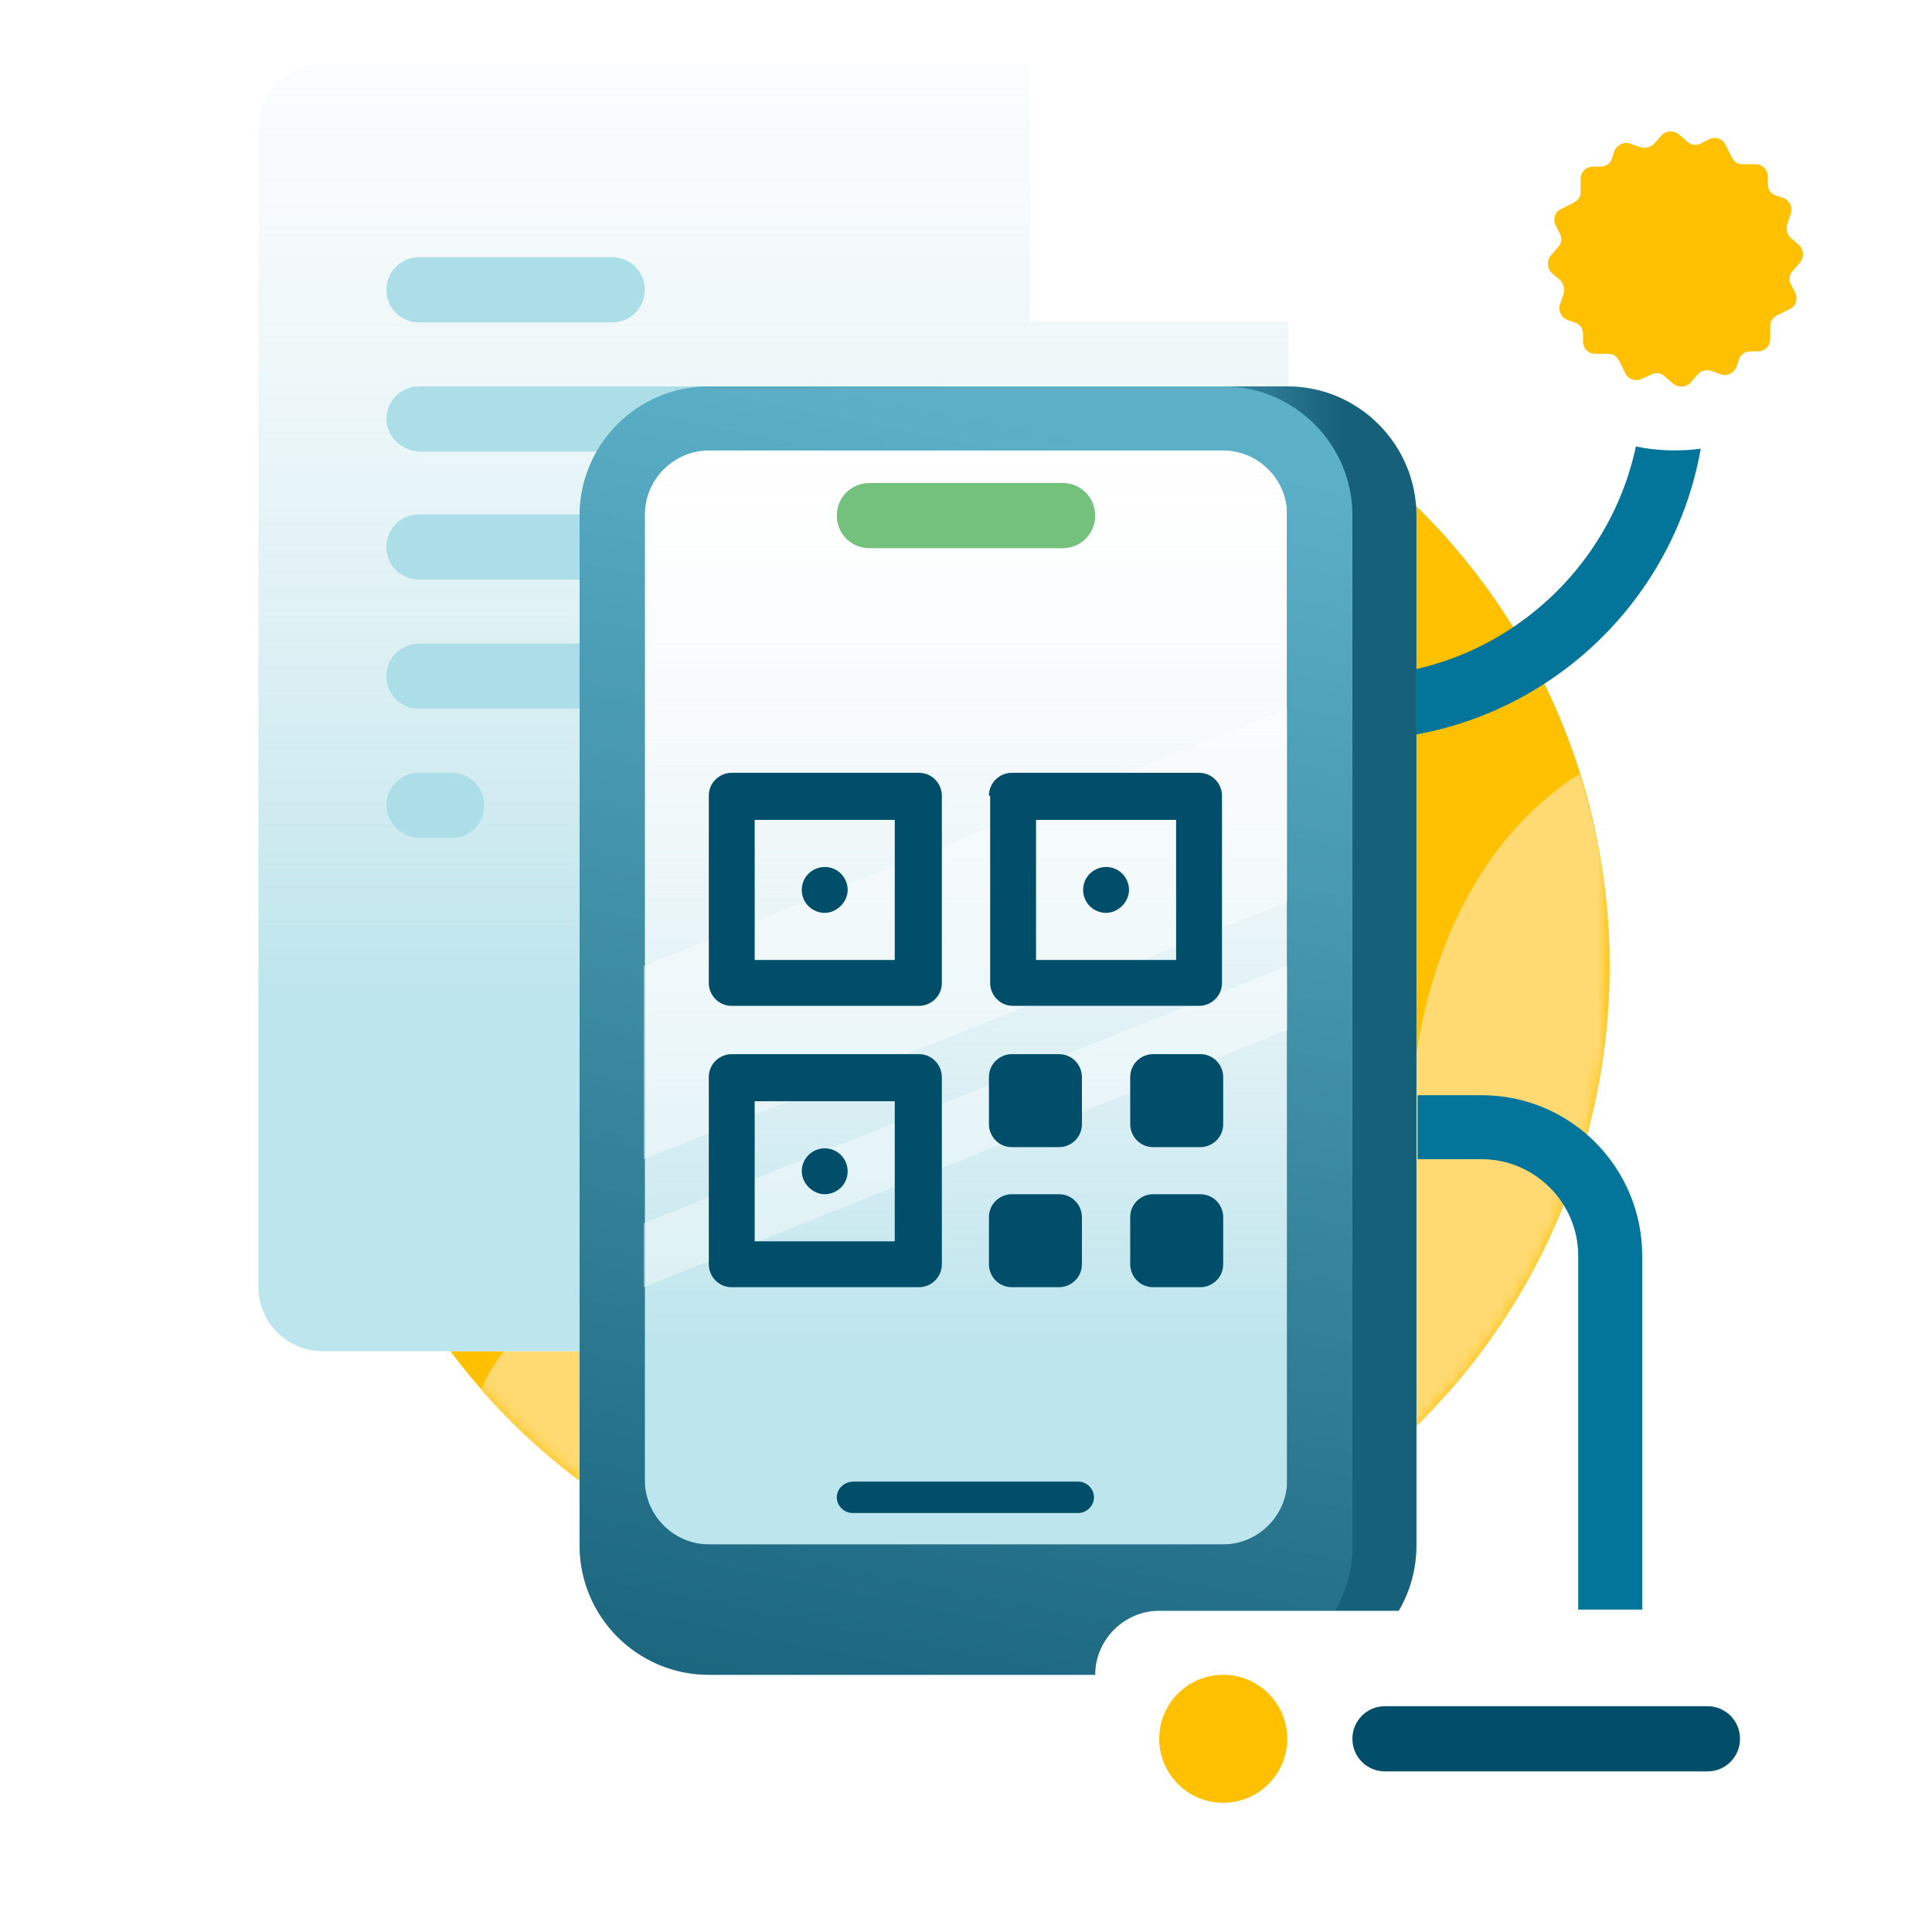 <?xml version="1.0" encoding="UTF-8"?> <!-- Generator: Adobe Illustrator 24.1.3, SVG Export Plug-In . SVG Version: 6.00 Build 0) --> <svg xmlns="http://www.w3.org/2000/svg" xmlns:xlink="http://www.w3.org/1999/xlink" id="Layer_1" x="0px" y="0px" viewBox="0 0 160 160" style="enable-background:new 0 0 160 160;" xml:space="preserve"> <style type="text/css"> .st0{fill:#FFC000;} .st1{fill-rule:evenodd;clip-rule:evenodd;fill:#C4C4C4;filter:url(#Adobe_OpacityMaskFilter);} .st2{mask:url(#mask0_1_);} .st3{fill:#FFDA73;} .st4{fill-rule:evenodd;clip-rule:evenodd;fill:#FFFFFF;} .st5{fill-rule:evenodd;clip-rule:evenodd;fill:url(#SVGID_1_);} .st6{fill:#ACDEE8;} .st7{fill:#FFFFFF;} .st8{fill:#03759B;} .st9{fill:url(#SVGID_2_);} .st10{fill:#399CB9;} .st11{opacity:0.6;fill:url(#SVGID_3_);} .st12{fill:#73C17C;} .st13{fill-rule:evenodd;clip-rule:evenodd;fill:#399CB9;} .st14{opacity:0.6;} .st15{fill-rule:evenodd;clip-rule:evenodd;fill:url(#SVGID_4_);} .st16{fill:#004E69;} .st17{opacity:0.4;} .st18{fill-rule:evenodd;clip-rule:evenodd;fill:#004E69;} .st19{clip-path:url(#SVGID_6_);} </style> <circle class="st0" cx="80" cy="80" r="53.3"></circle> <defs> <filter id="Adobe_OpacityMaskFilter" x="39.8" y="42.7" width="93.5" height="90.7"> <feColorMatrix type="matrix" values="1 0 0 0 0 0 1 0 0 0 0 0 1 0 0 0 0 0 1 0"></feColorMatrix> </filter> </defs> <mask maskUnits="userSpaceOnUse" x="39.8" y="42.7" width="93.5" height="90.7" id="mask0_1_"> <path class="st1" d="M133.3,10.7H26.7v69.2c0,0,0,0.1,0,0.1c0,29.5,23.9,53.3,53.3,53.3c29.5,0,53.3-23.9,53.3-53.3h0V10.7z"></path> </mask> <g class="st2"> <path class="st3" d="M117.2,88c-4,30-16.7,34-36,24c-15-7.8-34.8-11.1-41.4,3.1c9.8,11.2,24.1,18.3,40.2,18.3 c29.5,0,53.3-23.9,53.3-53.3c0-5.6-0.9-11-2.5-16C123.8,68.5,118.7,76.9,117.2,88z"></path> <g> <circle class="st3" cx="101.3" cy="53.3" r="10.7"></circle> </g> </g> <g> <path class="st4" d="M26.7,5.3c-2.9,0-5.3,2.4-5.3,5.3v96c0,2.9,2.4,5.3,5.3,5.3h80V26.7L85.3,5.3l21.3,0H26.7z"></path> <linearGradient id="SVGID_1_" gradientUnits="userSpaceOnUse" x1="64" y1="174.078" x2="64" y2="79.039" gradientTransform="matrix(1 0 0 -1 0 162)"> <stop offset="0" style="stop-color:#EDF0F3;stop-opacity:0"></stop> <stop offset="1" style="stop-color:#ACDEE8;stop-opacity:0.8"></stop> </linearGradient> <path class="st5" d="M26.7,5.3c-2.9,0-5.3,2.4-5.3,5.3v96c0,2.9,2.4,5.3,5.3,5.3h80V26.7L85.3,5.3l21.3,0H26.7z"></path> </g> <path class="st6" d="M32,24c0-1.5,1.2-2.7,2.7-2.7h16c1.5,0,2.7,1.2,2.7,2.7c0,1.5-1.2,2.7-2.7,2.7h-16C33.2,26.7,32,25.5,32,24z"></path> <path class="st6" d="M32,34.7c0-1.5,1.2-2.7,2.7-2.7h48c1.5,0,2.7,1.2,2.7,2.7c0,1.5-1.2,2.7-2.7,2.7h-48C33.2,37.3,32,36.1,32,34.7 z"></path> <path class="st6" d="M32,45.3c0-1.5,1.2-2.7,2.7-2.7H72c1.5,0,2.7,1.2,2.7,2.7c0,1.5-1.2,2.7-2.7,2.7H34.7C33.2,48,32,46.8,32,45.3z "></path> <path class="st6" d="M32,56c0-1.5,1.2-2.7,2.7-2.7h32c1.5,0,2.7,1.2,2.7,2.7c0,1.5-1.2,2.7-2.7,2.7h-32C33.2,58.7,32,57.5,32,56z"></path> <path class="st6" d="M32,66.7c0-1.5,1.2-2.7,2.7-2.7h2.7c1.5,0,2.7,1.2,2.7,2.7c0,1.5-1.2,2.7-2.7,2.7h-2.7 C33.2,69.3,32,68.1,32,66.7z"></path> <g> <path class="st7" d="M85.3,26.7V5.3l21.3,21.3H85.3z"></path> </g> <g> <path class="st8" d="M112,61.3h-5.3V56h5.3c13.2,0,24-10.8,24-24h5.3C141.3,48.2,128.2,61.3,112,61.3z"></path> </g> <g> <g> <path class="st7" d="M53.3,37.3h53.3V128H53.3V37.3z"></path> <linearGradient id="SVGID_2_" gradientUnits="userSpaceOnUse" x1="80" y1="124.667" x2="80" y2="50.204" gradientTransform="matrix(1 0 0 -1 0 162)"> <stop offset="0" style="stop-color:#EDF0F3;stop-opacity:0"></stop> <stop offset="1" style="stop-color:#ACDEE8;stop-opacity:0.8"></stop> </linearGradient> <path class="st9" d="M53.3,37.3h53.3V128H53.3V37.3z"></path> </g> <path class="st10" d="M101.3,37.3V32h5.3c5.9,0,10.7,4.8,10.7,10.7V128c0,5.9-4.8,10.7-10.7,10.7h-5.3V128h5.3V37.3H101.3z"></path> <linearGradient id="SVGID_3_" gradientUnits="userSpaceOnUse" x1="91.487" y1="76.666" x2="111.179" y2="76.666" gradientTransform="matrix(1 0 0 -1 0 162)"> <stop offset="0" style="stop-color:#73BFD2"></stop> <stop offset="1" style="stop-color:#00394E"></stop> </linearGradient> <path class="st11" d="M101.3,37.3V32h5.3c5.9,0,10.7,4.8,10.7,10.7V128c0,5.9-4.8,10.7-10.7,10.7h-5.3V128h5.3V37.3H101.3z"></path> <path class="st12" d="M69.3,42.7L69.3,42.7c0,1.5,1.2,2.7,2.7,2.7h16c1.5,0,2.7-1.2,2.7-2.7l0,0c0-1.5-1.2-2.7-2.7-2.7H72 C70.5,40,69.3,41.2,69.3,42.7z"></path> <path class="st13" d="M101.3,32c5.9,0,10.7,4.8,10.7,10.7V128c0,5.9-4.8,10.7-10.7,10.7H58.7c-5.9,0-10.7-4.8-10.7-10.7V42.7 C48,36.8,52.8,32,58.7,32H101.3z M101.3,37.3c2.9,0,5.3,2.4,5.3,5.3v80c0,2.9-2.4,5.3-5.3,5.3H58.7c-2.9,0-5.3-2.4-5.3-5.3v-80 c0-2.9,2.4-5.3,5.3-5.3H101.3z"></path> <g class="st14"> <linearGradient id="SVGID_4_" gradientUnits="userSpaceOnUse" x1="90.366" y1="127.903" x2="67.032" y2="12.57" gradientTransform="matrix(1 0 0 -1 0 162)"> <stop offset="0" style="stop-color:#73BFD2"></stop> <stop offset="1" style="stop-color:#00394E"></stop> </linearGradient> <path class="st15" d="M101.3,32c5.9,0,10.7,4.8,10.7,10.7V128c0,5.9-4.8,10.7-10.7,10.7H58.7c-5.9,0-10.7-4.8-10.7-10.7V42.7 C48,36.8,52.8,32,58.7,32H101.3z M101.3,37.3c2.9,0,5.3,2.4,5.3,5.3v80c0,2.9-2.4,5.3-5.3,5.3H58.7c-2.9,0-5.3-2.4-5.3-5.3v-80 c0-2.9,2.4-5.3,5.3-5.3H101.3z"></path> </g> <path class="st16" d="M69.3,124L69.3,124c0,0.7,0.6,1.3,1.3,1.3h18.7c0.7,0,1.3-0.6,1.3-1.3v0c0-0.7-0.6-1.3-1.3-1.3H70.7 C69.9,122.7,69.3,123.3,69.3,124z"></path> <g class="st17"> <path class="st7" d="M53.3,80v16l53.3-21.3v-16L53.3,80z"></path> <path class="st7" d="M53.3,101.3v5.3l53.3-21.3V80L53.3,101.3z"></path> </g> </g> <path class="st18" d="M58.7,65.9c0-1.1,0.9-1.9,1.9-1.9h15.5c1.1,0,1.9,0.9,1.9,1.9v15.5c0,1.1-0.9,1.9-1.9,1.9H60.6 c-1.1,0-1.9-0.9-1.9-1.9V65.9z M62.5,67.9v11.6h11.6V67.9H62.5z M81.9,65.9c0-1.1,0.9-1.9,1.9-1.9h15.5c1.1,0,1.9,0.9,1.9,1.9v15.5 c0,1.1-0.9,1.9-1.9,1.9H83.9c-1.1,0-1.9-0.9-1.9-1.9V65.9z M85.8,67.9v11.6h11.6V67.9H85.8z M66.4,73.7c0-1.1,0.9-1.9,1.9-1.9h0 c1.1,0,1.9,0.9,1.9,1.9s-0.9,1.9-1.9,1.9h0C67.3,75.6,66.4,74.8,66.4,73.7z M89.7,73.7c0-1.1,0.9-1.9,1.9-1.9h0 c1.1,0,1.9,0.9,1.9,1.9s-0.9,1.9-1.9,1.9h0C90.6,75.6,89.7,74.8,89.7,73.7z M58.7,89.2c0-1.1,0.9-1.9,1.9-1.9h15.5 c1.1,0,1.9,0.9,1.9,1.9v15.5c0,1.1-0.9,1.9-1.9,1.9H60.6c-1.1,0-1.9-0.9-1.9-1.9V89.2z M62.5,91.2v11.6h11.6V91.2H62.5z M81.9,89.2 c0-1.1,0.9-1.9,1.9-1.9h3.9c1.1,0,1.9,0.9,1.9,1.9v3.9c0,1.1-0.9,1.9-1.9,1.9h-3.9c-1.1,0-1.9-0.9-1.9-1.9V89.2z M93.6,89.2 c0-1.1,0.9-1.9,1.9-1.9h3.9c1.1,0,1.9,0.9,1.9,1.9v3.9c0,1.1-0.9,1.9-1.9,1.9h-3.9c-1.1,0-1.9-0.9-1.9-1.9V89.2z M66.4,97 c0-1.1,0.9-1.9,1.9-1.9h0c1.1,0,1.9,0.9,1.9,1.9c0,1.1-0.9,1.9-1.9,1.9h0C67.3,98.9,66.4,98,66.4,97z M81.9,100.8 c0-1.1,0.9-1.9,1.9-1.9h3.9c1.1,0,1.9,0.9,1.9,1.9v3.9c0,1.1-0.9,1.9-1.9,1.9h-3.9c-1.1,0-1.9-0.9-1.9-1.9V100.8z M93.6,100.8 c0-1.1,0.9-1.9,1.9-1.9h3.9c1.1,0,1.9,0.9,1.9,1.9v3.9c0,1.1-0.9,1.9-1.9,1.9h-3.9c-1.1,0-1.9-0.9-1.9-1.9V100.8z"></path> <g> <path class="st8" d="M136,133.3h-5.3V104c0-4.4-3.6-8-8-8h-5.3v-5.3h5.3c7.4,0,13.3,6,13.3,13.3V133.3z"></path> </g> <g> <path class="st7" d="M90.7,138.7c0-2.9,2.4-5.3,5.3-5.3h53.3c2.9,0,5.3,2.4,5.3,5.3v10.7c0,2.9-2.4,5.3-5.3,5.3H96 c-2.9,0-5.3-2.4-5.3-5.3V138.7z"></path> </g> <circle class="st0" cx="101.3" cy="144" r="5.3"></circle> <path class="st16" d="M112,144c0-1.5,1.2-2.7,2.7-2.7h26.7c1.5,0,2.7,1.2,2.7,2.7l0,0c0,1.5-1.2,2.7-2.7,2.7h-26.7 C113.2,146.7,112,145.5,112,144L112,144z"></path> <g> <circle class="st7" cx="138.7" cy="21.3" r="16"></circle> </g> <g> <defs> <rect id="SVGID_5_" x="128" y="10.7" width="21.3" height="21.3"></rect> </defs> <clipPath id="SVGID_6_"> <use xlink:href="#SVGID_5_" style="overflow:visible;"></use> </clipPath> <g class="st19"> <path class="st0" d="M148.3,23.5l0.4,0.8c0.2,0.5,0,1.1-0.5,1.3l-1,0.5c-0.4,0.2-0.6,0.5-0.6,0.9v1.1c0,0.6-0.5,1-1,1h-0.7 c-0.4,0-0.8,0.3-0.9,0.7l-0.2,0.6c-0.2,0.5-0.8,0.8-1.3,0.6l-0.8-0.3c-0.4-0.1-0.8,0-1.1,0.3l-0.6,0.7c-0.4,0.4-1,0.4-1.4,0.1 l-0.7-0.6c-0.3-0.3-0.7-0.4-1.1-0.2l-0.9,0.4c-0.5,0.2-1.1,0-1.3-0.5l-0.5-1c-0.2-0.4-0.5-0.6-0.9-0.6h-1.1c-0.6,0-1-0.5-1-1v-0.7 c0-0.4-0.3-0.8-0.7-0.9l-0.6-0.2c-0.5-0.2-0.8-0.8-0.6-1.3l0.3-0.9c0.1-0.4,0-0.8-0.3-1.1l-0.7-0.6c-0.4-0.4-0.4-1-0.1-1.4 l0.6-0.7c0.3-0.3,0.4-0.7,0.2-1.1l-0.4-0.8c-0.2-0.5,0-1.1,0.5-1.3l1-0.5c0.4-0.2,0.6-0.5,0.6-0.9v-1.1c0-0.6,0.5-1,1-1h0.7 c0.4,0,0.8-0.3,0.9-0.7l0.2-0.6c0.2-0.5,0.8-0.8,1.3-0.6l0.9,0.3c0.4,0.1,0.8,0,1.1-0.3l0.6-0.7c0.4-0.4,1-0.4,1.4-0.1l0.7,0.6 c0.3,0.3,0.7,0.4,1.1,0.2l0.8-0.4c0.5-0.2,1.1,0,1.3,0.5l0.5,1c0.2,0.4,0.5,0.6,0.9,0.6h1.1c0.6,0,1,0.5,1,1v0.7 c0,0.4,0.3,0.8,0.7,0.9l0.6,0.2c0.5,0.2,0.8,0.8,0.6,1.3l-0.3,0.9c-0.1,0.4,0,0.8,0.3,1.1l0.7,0.6c0.4,0.4,0.4,1,0.1,1.4l-0.6,0.7 C148.2,22.7,148.1,23.1,148.3,23.5z"></path> </g> </g> </svg> 